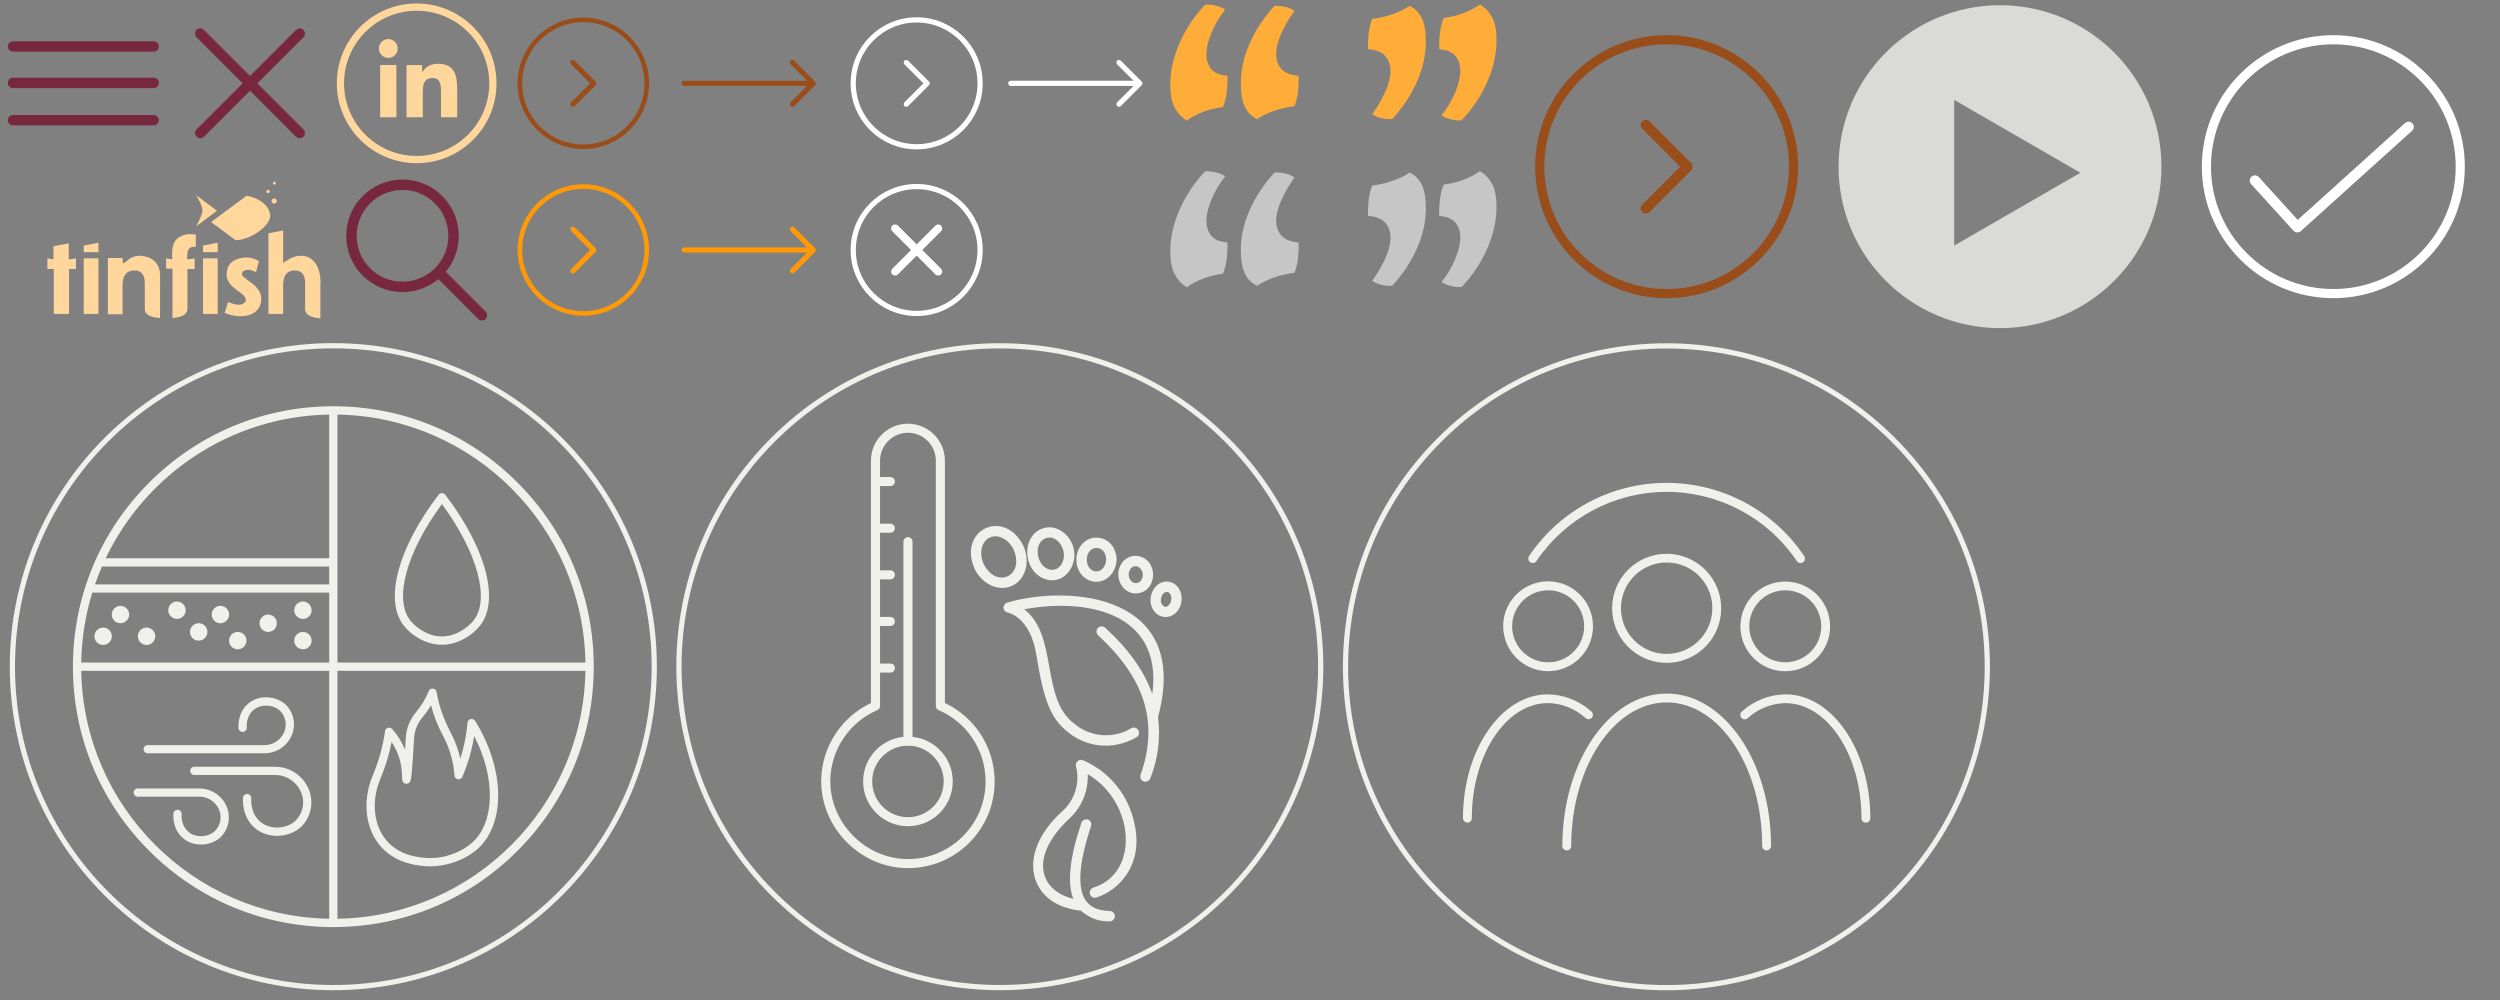 <?xml version="1.0" encoding="utf-8"?>
<!-- Generator: Adobe Illustrator 26.1.0, SVG Export Plug-In . SVG Version: 6.00 Build 0)  -->
<svg version="1.1" xmlns="http://www.w3.org/2000/svg" xmlns:xlink="http://www.w3.org/1999/xlink" x="0px" y="0px"
	 viewBox="0 0 480 192" style="enable-background:new 0 0 480 192;" xml:space="preserve">
<rect x="0" y="0" width="480" height="192" fill="#808080" stroke="none"/>
<style type="text/css">
	.st0{display:none;}
	.st1{display:inline;opacity:0.3;fill:#0071BC;enable-background:new    ;}
	.st2{display:inline;opacity:0.3;fill:#FBB03B;enable-background:new    ;}
	.st3{display:inline;opacity:0.38;fill:#E30421;}
	.st4{display:inline;opacity:0.38;fill:#E0C214;}
	.st5{display:inline;opacity:0.38;fill:#8CDD17;}
	.st6{display:inline;opacity:0.38;fill:#E014E0;}
	.st7{display:inline;opacity:0.38;fill:#13E28E;}
	.st8{display:inline;opacity:0.38;fill:#0560E2;}
	.st9{fill:none;stroke:#77283E;stroke-width:2;stroke-linecap:round;}
	.st10{fill:none;stroke:#994D1B;stroke-width:0.878;}
	.st11{fill:#994D1B;}
	.st12{fill:none;stroke:#FF9906;stroke-width:0.878;}
	.st13{fill:#FF9906;}
	.st14{fill:none;stroke:#994D1B;stroke-width:1.756;}
	.st15{fill:#FFD69B;}
	.st16{fill:none;stroke:#F0F1EB;}
	.st17{fill:#F0F1EB;}
	.st18{fill:#FFAD38;}
	.st19{fill:#C6C6C6;}
	.st20{fill:none;}
	.st21{fill:none;stroke:#994D1B;stroke-linecap:round;}
	.st22{fill:none;stroke:#FFFFFF;stroke-linecap:round;}
	.st23{fill:#FFFFFF;}
	.st24{fill:none;stroke:#FF9906;stroke-linecap:round;}
	.st25{opacity:0.8;}
	.st26{fill:none;stroke:#FFFFFF;stroke-width:1.756;}
	.st27{fill:none;stroke:#FFFFFF;stroke-width:2;stroke-linecap:round;stroke-linejoin:round;stroke-miterlimit:10;}
</style>
<g id="Layer_1" class="st0">
	<g id="Layer_2_1_">
		<rect class="st1" width="32" height="32"/>
		<rect x="32" class="st2" width="32" height="32"/>
		<rect x="64" class="st1" width="32" height="32"/>
		<rect x="128" class="st1" width="32" height="32"/>
		<rect x="96" class="st2" width="32" height="32"/>
		<rect x="192" class="st1" width="32" height="32"/>
		<rect x="256" class="st1" width="32" height="32"/>
		<rect x="160" class="st2" width="32" height="32"/>
		<rect x="224" class="st2" width="32" height="32"/>
	</g>
	<rect class="st3" width="32" height="32"/>
	<rect x="288" class="st4" width="64" height="64"/>
	<rect x="416" class="st4" width="64" height="64"/>
	<rect x="352" class="st5" width="64" height="64"/>
	<rect y="64" class="st6" width="128" height="128"/>
	<rect x="256" y="64" class="st6" width="128" height="128"/>
	<rect x="128" y="64" class="st7" width="128" height="128"/>
	<rect x="32" class="st8" width="32" height="32"/>
	<rect x="64" class="st3" width="32" height="32"/>
	<rect x="96" class="st8" width="32" height="32"/>
	<rect x="128" class="st3" width="32" height="32"/>
	<rect x="160" class="st8" width="32" height="32"/>
	<rect x="192" class="st3" width="32" height="32"/>
	<rect x="256" class="st3" width="32" height="32"/>
	<rect x="224" class="st8" width="32" height="32"/>
	<rect x="256" y="32" class="st8" width="32" height="32"/>
	<rect x="224" y="32" class="st3" width="32" height="32"/>
	<rect x="0" y="32" class="st8" width="32" height="32"/>
	<rect x="32" y="32" class="st3" width="32" height="32"/>
	<rect x="64" y="32" class="st8" width="32" height="32"/>
	<rect x="96" y="32" class="st3" width="32" height="32"/>
	<rect x="128" y="32" class="st8" width="32" height="32"/>
	<rect x="160" y="32" class="st3" width="32" height="32"/>
	<rect x="192" y="32" class="st8" width="32" height="32"/>
</g>
<g id="Layer_2">
	<g>
		<g>
			<g>
				<g>
					<g>
						<line class="st9" x1="2.5" y1="8.92" x2="29.5" y2="8.92"/>
					</g>
				</g>
				<g>
					<g>
						<line class="st9" x1="2.5" y1="15.92" x2="29.5" y2="15.92"/>
					</g>
				</g>
				<g>
					<g>
						<line class="st9" x1="2.5" y1="23.08" x2="29.5" y2="23.08"/>
					</g>
				</g>
			</g>
		</g>
	</g>
	<g>
		<g>
			<g>
				<g>
					<g>
						<path class="st10" d="M112,28.18c6.73,0,12.18-5.45,12.18-12.18c0-6.73-5.46-12.18-12.18-12.18S99.82,9.27,99.82,16
							C99.82,22.73,105.27,28.18,112,28.18z"/>
					</g>
				</g>
				<path class="st11" d="M109.65,12.36c-0.19-0.2-0.19-0.51,0-0.71s0.51-0.19,0.71,0l4,4c0.19,0.19,0.19,0.51,0,0.71l-4,4
					c-0.19,0.19-0.51,0.19-0.71,0s-0.19-0.51,0-0.71l3.64-3.65L109.65,12.36z"/>
			</g>
		</g>
	</g>
	<g>
		<g>
			<g>
				<g>
					<g>
						<path class="st12" d="M112,60.18c6.73,0,12.18-5.45,12.18-12.18c0-6.73-5.46-12.18-12.18-12.18S99.82,41.27,99.82,48
							C99.82,54.73,105.27,60.18,112,60.18z"/>
					</g>
				</g>
				<path class="st13" d="M109.65,44.36c-0.19-0.2-0.19-0.51,0-0.71s0.51-0.19,0.71,0l4,4c0.19,0.19,0.19,0.51,0,0.71l-4,4
					c-0.19,0.19-0.51,0.19-0.71,0s-0.19-0.51,0-0.71l3.64-3.65L109.65,44.36z"/>
			</g>
		</g>
	</g>
	<g>
		<g>
			<g>
				<g>
					<g>
						<path class="st14" d="M320,56.37c13.46,0,24.37-10.91,24.37-24.37c0-13.46-10.91-24.37-24.37-24.37S295.63,18.54,295.63,32
							C295.63,45.46,306.54,56.37,320,56.37z"/>
					</g>
				</g>
				<path class="st11" d="M315.3,24.71c-0.39-0.39-0.39-1.02,0-1.41c0.39-0.39,1.02-0.39,1.41,0l8,8c0.39,0.39,0.39,1.02,0,1.41
					l-8,8c-0.39,0.39-1.02,0.39-1.41,0c-0.39-0.39-0.39-1.02,0-1.41l7.29-7.29L315.3,24.71z"/>
			</g>
		</g>
	</g>
	<g>
		<g>
			<path class="st15" d="M80,29.94c-7.7,0-13.94-6.24-13.94-13.94C66.06,8.3,72.3,2.06,80,2.06S93.94,8.3,93.94,16
				C93.94,23.7,87.7,29.94,80,29.94 M80,0.67c-8.47,0-15.33,6.86-15.33,15.33c0,8.47,6.87,15.33,15.33,15.33S95.33,24.47,95.33,16
				C95.33,7.53,88.47,0.67,80,0.67"/>
			<path class="st15" d="M78.07,22.52h3.11v-4.96c0-1.31,0.25-2.58,1.87-2.58c1.6,0,1.62,1.5,1.62,2.66v4.88h3.11v-5.5
				c0-2.7-0.58-4.78-3.74-4.78c-1.52,0-2.53,0.83-2.95,1.62h-0.04v-1.37h-2.99V22.52z M74.55,7.5c1,0,1.81,0.81,1.81,1.81
				c0,1-0.81,1.81-1.81,1.81c-1,0-1.81-0.81-1.81-1.81C72.75,8.31,73.55,7.5,74.55,7.5 M72.99,12.48h3.12v10.03h-3.12V12.48z"/>
		</g>
	</g>
	<g>
		<circle class="st16" cx="64" cy="128" r="61.62"/>
		<path class="st17" d="M90.84,161.62c-1.5,1.43-4.34,3-7.82,3.12c-1.3,0.04-5.76-0.04-8.56-3.08c-2.71-2.93-3.28-7.68-1.45-12.08
			c1-2.41,1.74-4.8,2.18-7.13c0.51,0.79,0.94,1.62,1.27,2.51c0.69,1.84,0.72,3.5,0.74,4.29c0.01,0.42,0.03,1.2,0.81,1.23
			c0.75,0.03,0.86-0.74,0.91-1.03s0.09-0.72,0.15-1.32c0.12-1.33,0.27-3.51,0.44-6.47c0.09-1.44,0.65-2.82,1.62-3.96l0.02-0.02
			c0.6-0.71,1.14-1.46,1.6-2.27c0.52,1.99,1.3,3.96,2.32,5.88c0.21,0.39,0.41,0.8,0.59,1.2c0.9,2.02,1.44,4.18,1.6,6.41
			c0.03,0.37,0.3,0.66,0.66,0.72c0.36,0.06,0.71-0.14,0.86-0.47c0.7-1.66,1.28-3.38,1.71-5.12c0.22-0.9,0.41-1.81,0.55-2.72
			C95.09,149.13,95.09,157.57,90.84,161.62L90.84,161.62z M91.23,138.42c-0.18-0.29-0.53-0.43-0.86-0.36
			c-0.33,0.08-0.58,0.36-0.61,0.7c-0.14,1.64-0.42,3.29-0.81,4.88c-0.17,0.68-0.36,1.36-0.57,2.02c-0.3-1.31-0.72-2.59-1.27-3.82
			c-0.2-0.44-0.41-0.88-0.63-1.3c-1.32-2.49-2.22-5.08-2.65-7.68c-0.06-0.35-0.34-0.62-0.7-0.66c-0.35-0.04-0.69,0.16-0.82,0.5
			c-0.58,1.45-1.38,2.78-2.37,3.95l-0.02,0.02c-1.18,1.39-1.89,3.12-2,4.89c-0.05,0.89-0.1,1.69-0.14,2.39
			c-0.6-1.46-1.43-2.79-2.48-3.98c-0.21-0.23-0.53-0.32-0.82-0.23s-0.52,0.34-0.56,0.65l-0.04,0.3c-0.38,2.67-1.17,5.45-2.34,8.27
			c-2.06,4.97-1.38,10.38,1.75,13.77c2.98,3.23,7.46,3.6,9.33,3.6c0.18,0,0.33,0,0.46-0.01c3.28-0.11,6.68-1.48,8.86-3.55
			c2.49-2.37,3.8-6.11,3.71-10.52C95.55,147.77,93.98,142.86,91.23,138.42L91.23,138.42z M84.85,96.79
			c6.81,9.21,9.31,18.32,6.06,22.37c-0.91,1.13-3.2,3.04-6.06,3.04c-2.85,0-5.15-1.91-6.05-3.04C75.55,115.11,78.04,106,84.85,96.79
			 M77.56,120.16c1.34,1.68,4.06,3.63,7.29,3.63c3.23,0,5.95-1.96,7.29-3.63c3.87-4.82,1.19-14.93-6.66-25.17
			c-0.15-0.2-0.38-0.31-0.63-0.31s-0.48,0.11-0.63,0.31C76.37,105.22,73.69,115.34,77.56,120.16 M59.19,156.8
			c-0.43,0.93-1.02,1.7-1.76,2.28c-1.1,0.87-2.66,1.4-4.26,1.4c-1.43,0-2.89-0.42-4.11-1.4c-2.63-2.12-2.43-5.52-2.4-5.91
			c0.03-0.44,0.43-0.76,0.85-0.73c0.44,0.04,0.76,0.42,0.73,0.86c-0.02,0.3-0.18,2.93,1.82,4.54c1.95,1.57,4.84,1.22,6.39-0.01
			c0.54-0.43,0.98-1,1.3-1.7c0.72-1.58,0.59-3.34-0.37-4.84c-1-1.56-2.72-2.5-4.58-2.5H37.31c-0.44,0-0.79-0.36-0.79-0.79
			c0-0.44,0.36-0.79,0.79-0.79H52.8c2.4,0,4.61,1.21,5.91,3.23C59.95,152.37,60.12,154.75,59.19,156.8z M43.07,154
			c1,1.56,1.15,3.49,0.39,5.16c-0.34,0.74-0.84,1.39-1.43,1.86c-0.89,0.7-2.15,1.13-3.45,1.13c-1.16,0-2.35-0.34-3.34-1.14
			c-2.14-1.72-1.98-4.48-1.95-4.79c0.03-0.44,0.42-0.76,0.85-0.73c0.44,0.03,0.76,0.42,0.73,0.85c-0.02,0.22-0.14,2.21,1.36,3.42
			c1.47,1.18,3.64,0.92,4.81-0.01c0.41-0.32,0.73-0.75,0.97-1.27c0.54-1.19,0.44-2.52-0.28-3.64c-0.76-1.18-2.05-1.88-3.45-1.88
			l-11.82,0c-0.44,0-0.79-0.35-0.79-0.79c0-0.44,0.35-0.79,0.79-0.79h11.81C40.23,151.39,42.02,152.37,43.07,154z M27.56,143.85
			c0-0.44,0.36-0.79,0.79-0.79h22.43c1.4,0,2.69-0.7,3.45-1.88c0.72-1.12,0.82-2.45,0.28-3.64c-0.24-0.52-0.57-0.95-0.97-1.27
			c-1.17-0.92-3.34-1.19-4.81-0.01c-1.5,1.21-1.38,3.2-1.36,3.42c0.03,0.44-0.29,0.82-0.73,0.85c-0.43,0.04-0.82-0.29-0.85-0.73
			c-0.03-0.31-0.19-3.06,1.95-4.78c2.1-1.69,5.1-1.33,6.79-0.01c0.6,0.47,1.09,1.11,1.43,1.85c0.76,1.66,0.62,3.59-0.39,5.16
			c-1.05,1.64-2.84,2.61-4.79,2.61H28.35C27.92,144.64,27.56,144.28,27.56,143.85 M18.13,122.16c0-0.92,0.75-1.67,1.67-1.67
			c0.92,0,1.67,0.75,1.67,1.67c0,0.92-0.75,1.67-1.67,1.67C18.87,123.83,18.13,123.08,18.13,122.16 M21.46,117.99
			c0-0.92,0.75-1.67,1.67-1.67s1.67,0.75,1.67,1.67c0,0.92-0.75,1.67-1.67,1.67S21.46,118.91,21.46,117.99 M26.47,122.16
			c0-0.92,0.75-1.67,1.67-1.67c0.92,0,1.67,0.75,1.67,1.67c0,0.92-0.75,1.67-1.67,1.67C27.21,123.83,26.47,123.08,26.47,122.16
			 M32.31,117.16c0-0.92,0.75-1.67,1.67-1.67c0.92,0,1.67,0.75,1.67,1.67c0,0.92-0.75,1.67-1.67,1.67
			C33.05,118.82,32.31,118.08,32.31,117.16 M36.48,121.33c0-0.92,0.75-1.67,1.67-1.67c0.92,0,1.67,0.75,1.67,1.67
			c0,0.92-0.75,1.67-1.67,1.67C37.22,123,36.48,122.25,36.48,121.33 M49.82,119.66c0-0.92,0.75-1.67,1.67-1.67s1.67,0.75,1.67,1.67
			c0,0.92-0.75,1.67-1.67,1.67C50.57,121.33,49.82,120.58,49.82,119.66 M56.49,117.16c0-0.92,0.75-1.67,1.67-1.67
			c0.92,0,1.67,0.75,1.67,1.67c0,0.92-0.75,1.67-1.67,1.67C57.24,118.82,56.49,118.08,56.49,117.16 M56.49,123
			c0-0.92,0.75-1.67,1.67-1.67c0.92,0,1.67,0.75,1.67,1.67s-0.75,1.67-1.67,1.67C57.24,124.66,56.49,123.92,56.49,123 M43.98,123
			c0-0.92,0.75-1.67,1.67-1.67c0.92,0,1.67,0.75,1.67,1.67s-0.75,1.67-1.67,1.67C44.73,124.66,43.98,123.92,43.98,123 M40.65,117.99
			c0-0.92,0.75-1.67,1.67-1.67s1.67,0.75,1.67,1.67c0,0.92-0.75,1.67-1.67,1.67S40.65,118.91,40.65,117.99 M64.79,176.4v-47.61
			h47.61C111.98,154.86,90.86,175.98,64.79,176.4 M15.6,128.79h47.61v47.61C37.14,175.98,16.02,154.86,15.6,128.79 M63.21,79.6
			v27.59H20.29C27.98,91.11,44.29,79.9,63.21,79.6 M63.21,113.78v13.43H15.6c0.07-4.66,0.81-9.17,2.12-13.43H63.21z M63.21,112.2
			H18.24c0.4-1.16,0.85-2.3,1.33-3.42h43.64V112.2z M112.4,127.21H64.79V79.6C90.86,80.02,111.98,101.14,112.4,127.21 M64,78
			c-13.35,0-25.91,5.2-35.35,14.65C19.2,102.09,14,114.65,14,128c0,13.36,5.2,25.91,14.65,35.36C38.09,172.8,50.64,178,64,178
			s25.91-5.2,35.36-14.64c9.44-9.45,14.64-22,14.64-35.36c0-13.35-5.2-25.91-14.64-35.35C89.91,83.2,77.35,78,64,78"/>
	</g>
	<g>
		
			<ellipse transform="matrix(0.707 -0.707 0.707 0.707 -34.274 173.255)" class="st16" cx="192" cy="128" rx="61.62" ry="61.62"/>
		<path class="st17" d="M174.33,83.09c-2.95,0-5.36,2.4-5.36,5.36v47.09c0,0.35-0.21,0.66-0.53,0.8c-5.34,2.3-8.87,7.53-9.02,13.32
			c-0.19,8.05,6.43,15.04,14.47,15.27c4.08,0.13,7.91-1.38,10.82-4.21c2.91-2.83,4.52-6.63,4.52-10.69c0-5.96-3.54-11.34-9.02-13.69
			c-0.32-0.14-0.53-0.45-0.53-0.8l0-47.09C179.68,85.49,177.28,83.09,174.33,83.09L174.33,83.09z M174.33,166.68
			c-0.16,0-0.33,0-0.49-0.01c-8.98-0.25-16.38-8.06-16.16-17.05c0.15-6.28,3.88-11.97,9.54-14.64l0-46.53c0-3.91,3.18-7.1,7.1-7.1
			c3.91,0,7.1,3.18,7.1,7.1v46.53c5.82,2.75,9.55,8.59,9.55,15.06c0,4.53-1.79,8.77-5.04,11.94
			C182.79,165.01,178.69,166.68,174.33,166.68z"/>
		<path class="st17" d="M174.33,143.17c-3.79,0-6.87,3.08-6.87,6.86c0,3.79,3.08,6.87,6.87,6.87c3.78,0,6.86-3.08,6.86-6.87
			C181.19,146.25,178.11,143.17,174.33,143.17 M174.33,158.63c-4.74,0-8.61-3.86-8.61-8.6c0-4.74,3.86-8.6,8.61-8.6
			c4.74,0,8.6,3.86,8.6,8.6C182.93,154.78,179.07,158.63,174.33,158.63"/>
		<path class="st17" d="M174.33,143.17c-0.48,0-0.87-0.39-0.87-0.87V104c0-0.48,0.39-0.87,0.87-0.87c0.48,0,0.87,0.39,0.87,0.87
			v38.3C175.2,142.78,174.81,143.17,174.33,143.17"/>
		<path class="st17" d="M170.95,93.33h-2.86c-0.48,0-0.87-0.39-0.87-0.87c0-0.48,0.39-0.87,0.87-0.87h2.86
			c0.48,0,0.87,0.39,0.87,0.87C171.82,92.94,171.44,93.33,170.95,93.33"/>
		<path class="st17" d="M170.95,102.29h-2.86c-0.48,0-0.87-0.39-0.87-0.87c0-0.48,0.39-0.87,0.87-0.87h2.86
			c0.48,0,0.87,0.39,0.87,0.87C171.82,101.9,171.44,102.29,170.95,102.29"/>
		<path class="st17" d="M170.95,111.24h-2.86c-0.48,0-0.87-0.39-0.87-0.87c0-0.48,0.39-0.87,0.87-0.87h2.86
			c0.48,0,0.87,0.39,0.87,0.87C171.82,110.85,171.44,111.24,170.95,111.24"/>
		<path class="st17" d="M170.95,120.19h-2.86c-0.48,0-0.87-0.39-0.87-0.87c0-0.48,0.39-0.87,0.87-0.87h2.86
			c0.48,0,0.87,0.39,0.87,0.87C171.82,119.8,171.44,120.19,170.95,120.19"/>
		<path class="st17" d="M170.95,129.14h-2.86c-0.48,0-0.87-0.39-0.87-0.87c0-0.48,0.39-0.87,0.87-0.87h2.86
			c0.48,0,0.87,0.39,0.87,0.87C171.82,128.75,171.44,129.14,170.95,129.14"/>
		<path class="st17" d="M190.04,103.2c1.6-0.73,3.65,0.35,4.61,2.4c2.1,5.03-3.36,7.55-5.8,2.67
			C187.92,106.2,188.45,103.93,190.04,103.2 M193.98,112.62c2.86-1.04,3.95-4.65,2.5-7.84c-3.64-7.24-12.52-3.16-9.42,4.31
			C188.41,112.01,191.45,113.54,193.98,112.62z"/>
		<path class="st17" d="M200.68,103.37c1.56-0.57,2.84,0.54,3.34,1.92c0.89,2.25-0.7,4.86-2.89,3.93
			C198.95,108.3,198.44,104.33,200.68,103.37 M200.34,111.06c3.87,1.62,7.03-2.63,5.59-6.44c-0.89-2.44-3.57-4.1-5.99-3.06
			C196.07,103.19,196.45,109.41,200.34,111.06z"/>
		<path class="st17" d="M209.84,105.34c0.47-0.2,1.01-0.17,1.47,0.05c0.46,0.23,0.79,0.65,0.92,1.15c0.59,1.63-0.7,3.71-2.34,3.04
			C208.25,108.93,208.27,106.05,209.84,105.34z M209.13,111.43c3.29,1.35,6.19-2.38,4.97-5.56c-0.32-1.02-1.06-1.86-2.03-2.3
			c-0.97-0.44-2.09-0.46-3.07-0.03C205.88,104.98,205.84,110.07,209.13,111.43z"/>
		<path class="st17" d="M219.2,111.23L219.2,111.23c-0.14,0.33-0.42,0.57-0.77,0.68c-0.35,0.1-0.72,0.04-1.02-0.16
			c-0.71-0.55-0.91-1.53-0.48-2.31c0.14-0.33,0.42-0.58,0.76-0.68c0.34-0.1,0.71-0.04,1.01,0.16
			C219.42,109.46,219.62,110.44,219.2,111.23L219.2,111.23z M219.83,107.27c-0.76-0.51-1.71-0.68-2.6-0.45
			c-0.89,0.24-1.64,0.84-2.06,1.66c-1.44,2.56,0.67,6.07,3.63,5.38C221.78,113.18,222.28,108.89,219.83,107.27z"/>
		<path class="st17" d="M224.88,115.21c-0.11,0.76-0.66,1.35-1.17,1.31l0,0c-0.62-0.24-0.96-0.92-0.79-1.57
			C223.23,113.11,225.07,113.26,224.88,115.21 M224.38,111.68c-2.67-0.38-4.39,3.14-2.97,5.4l0,0c0.65,1.15,2.04,1.67,3.29,1.24
			C227.69,117.22,227.61,112.22,224.38,111.68z"/>
		<path class="st17" d="M222.34,137.66c6.4-23.6-16.95-25.45-28.91-21.97l0,0c-0.46,0.12-0.77,0.54-0.75,1.01
			c0.02,0.47,0.38,0.86,0.85,0.93c0,0,4.31,0.74,5.47,8.21c1.39,8.66,2.75,12.1,5.97,14.66c2.54,2.13,5.88,3.05,9.15,2.52
			c0.74-0.12,1.48-0.31,2.19-0.58c0.68-0.24,1.34-0.55,1.95-0.93c0.22-0.14,0.37-0.37,0.42-0.63c0.05-0.26,0-0.53-0.15-0.74
			c-0.3-0.46-0.92-0.59-1.38-0.29c-3.46,2.06-7.85,1.68-10.92-0.93c-6.45-4.82-3.06-16.97-9.58-21.93
			c10.74-2.07,26.75-0.12,24.6,16.28c-1.55-4.41-4.52-8.6-9.05-12.75c-0.4-0.37-1.03-0.34-1.41,0.06c-0.37,0.4-0.34,1.04,0.06,1.4
			c9.07,8.36,11.65,16.87,8.14,26.78l0,0c-0.18,0.52,0.09,1.09,0.6,1.27c0.52,0.18,1.09-0.09,1.27-0.6
			C222.35,145.71,222.85,141.66,222.34,137.66z"/>
		<path class="st17" d="M208.42,172.84c-1.62-2.45-1.27-7.24,1.06-14.22l0,0c0.09-0.25,0.07-0.53-0.04-0.77
			c-0.12-0.24-0.32-0.43-0.58-0.51c-0.53-0.14-1.08,0.16-1.24,0.68c-2.25,6.66-2.74,11.47-1.55,14.56c-6.56-1.6-8.5-8.1-0.84-15.33
			l0,0c2.43-2.18,3.76-5.34,3.61-8.61c9.08,5.35,10.01,19,1.1,21.78c-0.53,0.16-0.83,0.71-0.68,1.24c0.16,0.53,0.71,0.82,1.23,0.67
			c4.32-1.36,9.06-6.25,7.36-14.03c-1.07-5.51-4.79-10.14-9.95-12.35c-0.36-0.14-0.76-0.05-1.03,0.22
			c-0.27,0.25-0.37,0.63-0.28,0.98c0.81,3.17-0.23,6.51-2.69,8.67c-9.2,8.35-6.19,18.12,3.64,19.02c1.49,1.38,3.46,2.12,5.49,2.07
			c0.27,0.01,0.53-0.1,0.73-0.29c0.19-0.19,0.3-0.45,0.3-0.72c-0.02-0.54-0.46-0.97-1-0.99
			C210.82,174.82,209.43,174.27,208.42,172.84L208.42,172.84z"/>
	</g>
	<g>
		
			<ellipse transform="matrix(0.707 -0.707 0.707 0.707 3.216 263.764)" class="st16" cx="320" cy="128" rx="61.62" ry="61.62"/>
		<path class="st17" d="M294.29,108.11c0.28,0,0.55-0.14,0.7-0.38c5.61-8.31,14.98-13.29,25.01-13.29s19.39,4.98,25,13.29
			c0.27,0.39,0.8,0.49,1.19,0.21c0.39-0.27,0.48-0.8,0.21-1.19c-5.92-8.78-15.82-14.04-26.41-14.04c-10.58,0-20.48,5.26-26.41,14.04
			c-0.13,0.19-0.18,0.42-0.13,0.64c0.04,0.22,0.17,0.42,0.36,0.54C293.95,108.04,294.12,108.1,294.29,108.11L294.29,108.11z"/>
		<path class="st17" d="M320,125.55c-3.55,0-6.75-2.14-8.11-5.42c-1.36-3.28-0.6-7.05,1.91-9.56c2.51-2.51,6.29-3.26,9.56-1.9
			c3.28,1.36,5.41,4.56,5.41,8.11C328.76,121.63,324.84,125.55,320,125.55z M309.53,116.79c0,4.23,2.55,8.05,6.46,9.68
			c3.91,1.62,8.42,0.72,11.41-2.27c2.99-2.99,3.89-7.5,2.27-11.41c-1.62-3.91-5.44-6.46-9.68-6.46
			C314.22,106.32,309.53,111.01,309.53,116.79z"/>
		<path class="st17" d="M320,133.16c-11.05,0-20.03,13.13-20.03,29.27c0,0.47,0.38,0.85,0.85,0.85c0.47,0,0.85-0.38,0.85-0.85
			c0-15.2,8.23-27.57,18.34-27.57c10.11,0,18.33,12.37,18.33,27.57c0,0.47,0.38,0.85,0.85,0.85c0.47,0,0.85-0.38,0.85-0.85
			C340.03,146.29,331.05,133.16,320,133.16"/>
		<path class="st17" d="M297.23,113.33c2.8,0,5.32,1.68,6.4,4.26c1.07,2.59,0.48,5.57-1.49,7.54c-1.98,1.98-4.96,2.58-7.54,1.5
			c-2.59-1.07-4.27-3.59-4.27-6.39c0.02-3.81,3.1-6.89,6.91-6.9V113.33z M297.23,128.86c3.49,0,6.63-2.1,7.97-5.32
			c1.33-3.22,0.59-6.94-1.88-9.4c-2.47-2.47-6.18-3.2-9.4-1.86c-3.22,1.34-5.32,4.49-5.31,7.98
			C288.64,125.01,292.49,128.85,297.23,128.86L297.23,128.86z"/>
		<path class="st17" d="M305.64,137.81c0.15-0.17,0.22-0.39,0.2-0.62c-0.02-0.22-0.12-0.43-0.3-0.58c-2.28-2.07-5.24-3.24-8.32-3.3
			c-9,0-16.33,10.67-16.33,23.78c0,0.47,0.38,0.85,0.85,0.85c0.47,0,0.85-0.38,0.85-0.85c0-12.17,6.56-22.1,14.63-22.1
			c2.67,0.05,5.24,1.08,7.21,2.88C304.79,138.18,305.33,138.16,305.64,137.81z"/>
		<path class="st17" d="M335.86,120.27c-0.01-2.8,1.67-5.32,4.25-6.4c2.58-1.07,5.56-0.49,7.54,1.49c1.98,1.98,2.57,4.95,1.51,7.53
			c-1.07,2.58-3.59,4.27-6.39,4.27C338.97,127.15,335.88,124.07,335.86,120.27 M334.16,120.27c0,3.48,2.1,6.62,5.32,7.95
			c3.22,1.33,6.92,0.59,9.38-1.87c2.46-2.46,3.19-6.17,1.86-9.38c-1.33-3.21-4.47-5.31-7.96-5.31
			C338.02,111.65,334.16,115.51,334.16,120.27z"/>
		<path class="st17" d="M342.77,133.31c-3.08,0.06-6.04,1.23-8.32,3.3c-0.18,0.14-0.29,0.36-0.31,0.58
			c-0.02,0.23,0.05,0.46,0.2,0.63c0.15,0.17,0.36,0.28,0.6,0.29c0.23,0.01,0.45-0.07,0.62-0.23c1.97-1.8,4.53-2.82,7.21-2.88
			c8.06,0,14.63,9.9,14.63,22.1c0,0.47,0.38,0.85,0.85,0.85c0.47,0,0.85-0.38,0.85-0.85C359.1,143.98,351.77,133.31,342.77,133.31"
			/>
	</g>
	<g>
		<path class="st18" d="M244.63,21.28c1.23-0.43,2.53-0.73,3.91-0.9c0.34-0.86,0.57-1.82,0.69-2.88c0.11-1.06,0.14-2.05,0.09-2.96
			c-1.55-0.11-2.65-0.56-3.31-1.33c-0.66-0.77-0.99-1.7-0.99-2.79c0-1.2,0.34-2.56,1.03-4.08c0.69-1.52,1.52-2.93,2.49-4.25
			c-0.46-0.34-1.04-0.6-1.76-0.77c-0.72-0.17-1.42-0.23-2.1-0.17c-1.95,2.12-3.51,4.47-4.68,7.04c-1.17,2.58-1.76,5.18-1.76,7.81
			c0,1.95,0.26,3.45,0.77,4.51c0.51,1.06,1.29,1.85,2.32,2.36C242.3,22.24,243.4,21.71,244.63,21.28 M234.8,20.55
			c0.34-0.74,0.59-1.7,0.73-2.88c0.14-1.17,0.18-2.22,0.13-3.13c-1.49-0.11-2.53-0.56-3.13-1.33c-0.6-0.77-0.9-1.7-0.9-2.79
			c0-1.2,0.33-2.59,0.99-4.16c0.66-1.57,1.53-3.05,2.62-4.42c-0.51-0.34-1.15-0.6-1.89-0.77c-0.74-0.17-1.4-0.23-1.97-0.17
			c-2.06,2.18-3.69,4.62-4.89,7.34c-1.2,2.72-1.8,5.4-1.8,8.03c0,1.89,0.29,3.36,0.86,4.42c0.57,1.06,1.35,1.88,2.32,2.45
			C229.84,21.76,232.16,20.9,234.8,20.55"/>
	</g>
	<g>
		<path class="st18" d="M267.37,2.72c-1.23,0.43-2.53,0.73-3.91,0.9c-0.34,0.86-0.57,1.82-0.69,2.88c-0.11,1.06-0.14,2.05-0.09,2.96
			c1.55,0.11,2.65,0.56,3.31,1.33c0.66,0.77,0.99,1.7,0.99,2.79c0,1.2-0.34,2.56-1.03,4.08c-0.69,1.52-1.52,2.93-2.49,4.25
			c0.46,0.34,1.05,0.6,1.76,0.77c0.72,0.17,1.42,0.23,2.1,0.17c1.95-2.12,3.51-4.47,4.68-7.04c1.17-2.58,1.76-5.18,1.76-7.81
			c0-1.95-0.26-3.45-0.77-4.51c-0.51-1.06-1.29-1.85-2.32-2.36C269.7,1.76,268.6,2.29,267.37,2.72 M277.2,3.45
			c-0.34,0.74-0.59,1.7-0.73,2.88c-0.14,1.17-0.18,2.22-0.13,3.13c1.49,0.11,2.53,0.56,3.14,1.33c0.6,0.77,0.9,1.7,0.9,2.79
			c0,1.2-0.33,2.59-0.99,4.16c-0.66,1.57-1.53,3.05-2.62,4.42c0.51,0.34,1.14,0.6,1.89,0.77c0.74,0.17,1.4,0.23,1.98,0.17
			c2.06-2.18,3.69-4.62,4.89-7.34c1.2-2.72,1.8-5.4,1.8-8.03c0-1.89-0.29-3.36-0.86-4.42c-0.57-1.06-1.34-1.88-2.32-2.45
			C282.16,2.24,279.84,3.1,277.2,3.45"/>
	</g>
	<g>
		<g>
			<path class="st19" d="M244.63,53.28c1.23-0.43,2.53-0.73,3.91-0.9c0.34-0.86,0.57-1.82,0.69-2.88c0.11-1.06,0.14-2.05,0.09-2.96
				c-1.55-0.11-2.65-0.56-3.31-1.33c-0.66-0.77-0.99-1.7-0.99-2.79c0-1.2,0.34-2.56,1.03-4.08c0.69-1.52,1.52-2.93,2.49-4.25
				c-0.46-0.34-1.04-0.6-1.76-0.77c-0.72-0.17-1.42-0.23-2.1-0.17c-1.95,2.12-3.51,4.47-4.68,7.04c-1.17,2.58-1.76,5.18-1.76,7.81
				c0,1.95,0.26,3.45,0.77,4.51c0.51,1.06,1.29,1.85,2.32,2.36C242.3,54.24,243.4,53.71,244.63,53.28 M234.8,52.55
				c0.34-0.74,0.59-1.7,0.73-2.88c0.14-1.17,0.18-2.22,0.13-3.13c-1.49-0.11-2.53-0.56-3.13-1.33c-0.6-0.77-0.9-1.7-0.9-2.79
				c0-1.2,0.33-2.59,0.99-4.16c0.66-1.57,1.53-3.05,2.62-4.42c-0.51-0.34-1.15-0.6-1.89-0.77c-0.74-0.17-1.4-0.23-1.97-0.17
				c-2.06,2.18-3.69,4.62-4.89,7.34c-1.2,2.72-1.8,5.4-1.8,8.03c0,1.89,0.29,3.36,0.86,4.42c0.57,1.06,1.35,1.88,2.32,2.45
				C229.84,53.76,232.16,52.9,234.8,52.55"/>
		</g>
	</g>
	<g>
		<g>
			<path class="st19" d="M267.37,34.72c-1.23,0.43-2.53,0.73-3.91,0.9c-0.34,0.86-0.57,1.82-0.69,2.88
				c-0.11,1.06-0.14,2.05-0.09,2.96c1.55,0.11,2.65,0.56,3.31,1.33c0.66,0.77,0.99,1.7,0.99,2.79c0,1.2-0.34,2.56-1.03,4.08
				c-0.69,1.52-1.52,2.93-2.49,4.25c0.46,0.34,1.05,0.6,1.76,0.77c0.72,0.17,1.42,0.23,2.1,0.17c1.95-2.12,3.51-4.47,4.68-7.04
				c1.17-2.58,1.76-5.18,1.76-7.81c0-1.95-0.26-3.45-0.77-4.51c-0.51-1.06-1.29-1.85-2.32-2.36
				C269.7,33.76,268.6,34.29,267.37,34.72 M277.2,35.45c-0.34,0.74-0.59,1.7-0.73,2.88c-0.14,1.17-0.18,2.22-0.13,3.13
				c1.49,0.11,2.53,0.56,3.14,1.33c0.6,0.77,0.9,1.7,0.9,2.79c0,1.2-0.33,2.59-0.99,4.16c-0.66,1.57-1.53,3.05-2.62,4.42
				c0.51,0.34,1.14,0.6,1.89,0.77c0.74,0.17,1.4,0.23,1.98,0.17c2.06-2.18,3.69-4.62,4.89-7.34c1.2-2.72,1.8-5.4,1.8-8.03
				c0-1.89-0.29-3.36-0.86-4.42c-0.57-1.06-1.34-1.88-2.32-2.45C282.16,34.24,279.84,35.1,277.2,35.45"/>
		</g>
	</g>
	<g>
		<g>
			<line class="st9" x1="38.45" y1="25.55" x2="57.55" y2="6.45"/>
		</g>
		<g>
			<line class="st9" x1="57.55" y1="25.55" x2="38.45" y2="6.45"/>
		</g>
	</g>
	<rect x="37.45" y="5.45" class="st20" width="21.09" height="21.09"/>
	<g>
		<path class="st11" d="M151.79,12.36c-0.2-0.2-0.2-0.51,0-0.71c0.19-0.19,0.51-0.19,0.71,0l4,4c0.19,0.2,0.19,0.51,0,0.71l-4,4
			c-0.2,0.19-0.51,0.19-0.71,0c-0.2-0.19-0.2-0.51,0-0.71l3.64-3.65L151.79,12.36z"/>
		<line class="st21" x1="155.56" y1="16" x2="131.36" y2="16"/>
	</g>
	<g>
		<path class="st22" d="M176,28.18c6.73,0,12.18-5.45,12.18-12.18c0-6.73-5.46-12.18-12.18-12.18S163.82,9.27,163.82,16
			C163.82,22.73,169.27,28.18,176,28.18z"/>
	</g>
	<path class="st23" d="M173.65,12.36c-0.19-0.2-0.19-0.51,0-0.71c0.2-0.19,0.51-0.19,0.71,0l4,4c0.2,0.19,0.2,0.51,0,0.71l-4,4
		c-0.19,0.19-0.51,0.19-0.71,0c-0.19-0.19-0.19-0.51,0-0.71l3.64-3.65L173.65,12.36z"/>
	<g>
		<path class="st22" d="M176,60.18c6.73,0,12.18-5.45,12.18-12.18c0-6.73-5.46-12.18-12.18-12.18S163.82,41.27,163.82,48
			C163.82,54.73,169.27,60.18,176,60.18z"/>
	</g>
	<path class="st23" d="M214.49,12.36c-0.19-0.2-0.19-0.51,0-0.71c0.2-0.19,0.51-0.19,0.71,0l4,4c0.2,0.2,0.2,0.51,0,0.71l-4,4
		c-0.19,0.19-0.51,0.19-0.71,0c-0.19-0.19-0.19-0.51,0-0.71l3.64-3.65L214.49,12.36z"/>
	<line class="st22" x1="218.26" y1="16" x2="194.07" y2="16"/>
	<g>
		<path class="st13" d="M151.79,44.36c-0.2-0.2-0.2-0.51,0-0.71c0.19-0.19,0.51-0.19,0.71,0l4,4c0.19,0.19,0.19,0.51,0,0.71l-4,4
			c-0.2,0.19-0.51,0.19-0.71,0c-0.2-0.19-0.2-0.51,0-0.71l3.64-3.65L151.79,44.36z"/>
		<line class="st24" x1="155.56" y1="48" x2="131.36" y2="48"/>
	</g>
	<g>
		<g>
			<g class="st25">
				<g>
					<path class="st17" d="M399.43,33.17l-24.22,13.98V19.18L399.43,33.17z M415,32c0-17.12-13.88-31-31-31s-31,13.88-31,31
						s13.88,31,31,31S415,49.12,415,32"/>
				</g>
			</g>
		</g>
	</g>
	<g>
		<g>
			<g>
				<g>
					<g>
						<g>
							<path class="st9" d="M77.28,55.08c5.41,0,9.8-4.39,9.8-9.8c0-5.42-4.39-9.81-9.8-9.81s-9.8,4.39-9.8,9.81
								C67.47,50.69,71.86,55.08,77.28,55.08z"/>
						</g>
					</g>
				</g>
			</g>
		</g>
		<g>
			<line class="st9" x1="92.53" y1="60.53" x2="84.56" y2="52.56"/>
		</g>
	</g>
	<g>
		<path class="st15" d="M30.73,61.06c-0.72-0.06-2.82-0.22-2.93-1.6V59.4v-0.06c0-0.66,0-3.32,0-4.7c0-0.39,0-0.72-0.06-1.05
			c-0.22-1.05-0.77-1.6-1.77-1.66c-0.06,0-0.17,0-0.22,0c-1.05,0-1.77,0.55-2.05,1.49c-0.11,0.39-0.17,0.83-0.17,1.33
			c0,1.22,0,2.43,0,3.6c0,0.44,0,1.99,0,1.99h-2.82V49.54h2.82l0.06,1.05l0.39-0.22c0.06-0.06,0.11-0.06,0.17-0.11
			c0.11-0.06,0.22-0.11,0.28-0.22c0.66-0.61,1.49-0.94,2.43-0.94c0.28,0,0.55,0.06,0.89,0.11c1.83,0.33,2.93,1.66,2.99,3.54
			C30.73,54.31,30.73,61.06,30.73,61.06 M13.25,60.28v-8.63h1.33V49.6l-1.38,0.22v-3.1l-2.93,0.55v2.54L9.1,49.6v2.05h1.22v8.63
			H13.25z M18.9,49.6h-2.82v10.68h2.82V49.6z M18.9,48.43V46.6l-2.82,0.55v1.27h2.82V48.43z M61.55,54.36
			c0-3.87-1.94-5.26-3.76-5.26l0,0c-0.89,0-1.77,0.28-2.54,0.83c-0.06,0.06-0.17,0.11-0.28,0.17c-0.06,0.06-0.11,0.06-0.22,0.11
			l-0.39,0.28v-4.31V45.9v-1.66l-2.82,0.55v15.49h2.82c0-0.89,0-3.87,0-5.48c0-0.55,0.06-1,0.17-1.38c0.28-1,1-1.49,2.05-1.49
			c0.06,0,0.11,0,0.17,0c1,0.06,1.6,0.61,1.77,1.66c0.06,0.39,0.06,0.77,0.06,1.11c0,1.71,0,4.65,0,4.65c0,1.49,2.16,1.71,2.93,1.77
			v-6.75L61.55,54.36L61.55,54.36z M33.11,61.06c0.72-0.06,2.88-0.28,2.88-1.77v-0.17v-7.47h1.38V49.6
			c-0.33,0.06-0.89,0.17-1.16,0.17h-0.28v-0.28c0-0.61,0.06-1.44,0.39-1.77c0.28-0.28,0.61-0.33,0.94-0.33c0.11,0,0.22,0,0.28,0
			h0.06v-2.32c-0.39-0.11-0.72-0.11-1.11-0.11c-0.72,0-1.38,0.17-2.05,0.55C33.06,46.29,33,48,33.06,49.49v0.33L31.9,49.6v1.99h1.22
			v6.91v0.33v2.23H33.11z M41.8,49.6h-2.82v10.68h2.82V49.6z M41.8,48.43V46.6l-2.82,0.55v1.27h2.82V48.43z M46.11,60.72
			c1.05,0,1.99-0.22,2.66-0.66c1.11-0.72,1.6-2.05,1.33-3.32c-0.17-0.72-0.55-1.27-1.05-1.77c-0.33-0.33-0.72-0.61-1.11-0.89
			c-0.28-0.22-0.55-0.39-0.77-0.61c-0.06-0.06-0.11-0.11-0.22-0.17c-0.06-0.06-0.11-0.06-0.17-0.11c-0.33-0.28-0.39-0.61-0.28-0.83
			c0.11-0.28,0.39-0.44,0.72-0.5c0.11,0,0.22,0,0.28-0.06c0.06,0,0.06,0,0.11,0c0.39,0,0.77,0.11,1.11,0.28
			c0.17,0.06,0.28,0.11,0.44,0.17l0.55-2.1c-0.77-0.5-1.6-0.72-2.43-0.72c-0.39,0-0.83,0.06-1.27,0.17c-1.27,0.33-2.1,1-2.38,2.16
			c-0.33,1.22,0,2.32,0.94,3.21c0.33,0.28,0.66,0.55,1.05,0.83c0.17,0.11,0.33,0.22,0.5,0.39c0.06,0.06,0.17,0.11,0.22,0.17
			c0.22,0.17,0.39,0.28,0.55,0.5c0.17,0.22,0.44,0.66,0.28,0.94c-0.11,0.28-0.5,0.55-0.83,0.66c-0.11,0-0.28,0.06-0.44,0.06
			c-0.28,0-0.55-0.06-0.83-0.11c-0.33-0.06-0.66-0.22-1.05-0.33c-0.06,0-0.17-0.06-0.22-0.11l-0.66,2.1
			C43.9,60.39,45.01,60.72,46.11,60.72"/>
		<path class="st15" d="M47.33,37.6c2.38,0.33,4.54,1.94,4.54,3.87c0,1.94-3.87,4.65-6.64,4.65l-4.7-3.49L47.33,37.6 M37.59,37.43
			c0,0,1.44,2.1,1.27,3.21c-0.22,1.11-1.22,2.82-1.22,2.82l4.04-2.99L37.59,37.43 M53.14,38.6c0-0.28-0.22-0.5-0.5-0.5
			s-0.5,0.22-0.5,0.5s0.22,0.5,0.5,0.5C52.92,39.08,53.14,38.86,53.14,38.6 M51.81,36.76c0-0.22-0.17-0.33-0.33-0.33
			c-0.17,0-0.33,0.17-0.33,0.33c0,0.17,0.17,0.33,0.33,0.33C51.64,37.1,51.81,36.93,51.81,36.76 M52.97,35.17
			c0-0.17-0.11-0.28-0.28-0.28s-0.28,0.11-0.28,0.28s0.11,0.28,0.28,0.28S52.97,35.28,52.97,35.17"/>
	</g>
	<g>
		<g>
			<path class="st26" d="M448,56.37c13.46,0,24.37-10.91,24.37-24.37S461.46,7.63,448,7.63S423.63,18.54,423.63,32
				S434.54,56.37,448,56.37z"/>
		</g>
	</g>
	<polyline class="st27" points="432.95,34.67 441.09,43.63 462.44,24.37 	"/>
	<path class="st23" d="M179.6,43.32l-3.6,3.6l-3.6-3.6c-0.3-0.3-0.78-0.3-1.08,0c-0.3,0.3-0.3,0.78,0,1.08l3.6,3.6l-3.6,3.6
		c-0.3,0.3-0.3,0.78,0,1.08c0.3,0.3,0.78,0.3,1.08,0l3.6-3.6l3.6,3.6c0.3,0.3,0.78,0.3,1.08,0c0.3-0.3,0.3-0.78,0-1.08l-3.6-3.6
		l3.6-3.6c0.3-0.3,0.3-0.78,0-1.08c-0.15-0.15-0.34-0.22-0.54-0.22C179.94,43.1,179.75,43.17,179.6,43.32"/>
</g>
</svg>
